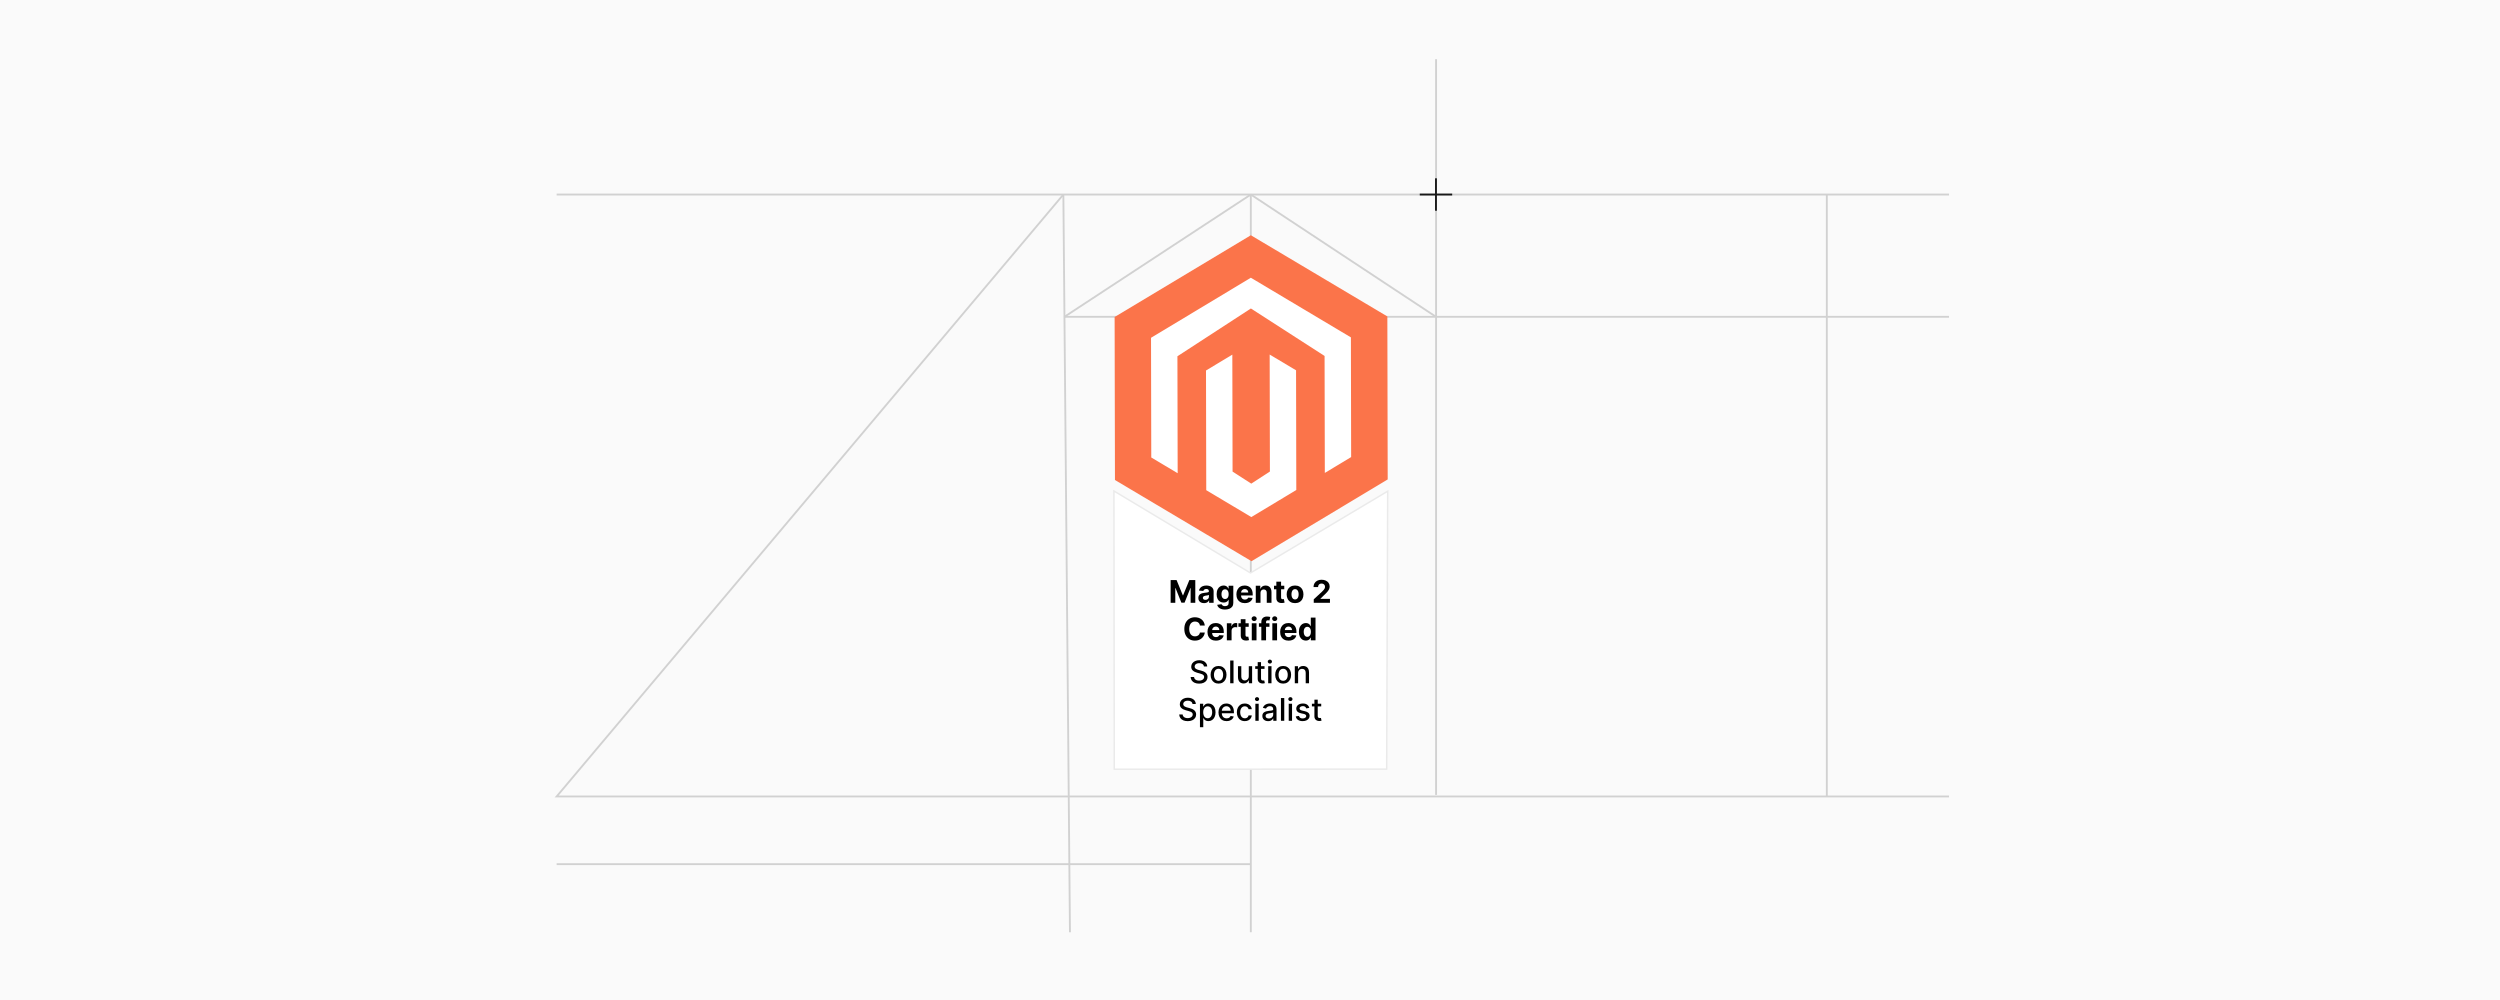 <?xml version="1.0" encoding="UTF-8"?><svg xmlns="http://www.w3.org/2000/svg" xmlns:xlink="http://www.w3.org/1999/xlink" viewBox="0 0 1000 400"><defs><filter id="drop-shadow-1" filterUnits="userSpaceOnUse"><feOffset dx="0" dy="5"/><feGaussianBlur result="blur" stdDeviation="4"/><feFlood flood-color="#333" flood-opacity=".09"/><feComposite in2="blur" operator="in"/><feComposite in="SourceGraphic"/></filter></defs><g id="Layer_1"><rect width="1000" height="400" fill="#fafafa" stroke-width="0"/></g><g id="Layer_3"><line x1="574.43" y1="23.683" x2="574.43" y2="317.967" fill="none" stroke="#d1d1d1" stroke-miterlimit="10" stroke-width=".754"/><line x1="779.613" y1="77.811" x2="222.652" y2="77.811" fill="none" stroke="#d1d1d1" stroke-miterlimit="10" stroke-width=".754"/><line x1="500.324" y1="345.661" x2="222.652" y2="345.661" fill="none" stroke="#d1d1d1" stroke-miterlimit="10" stroke-width=".754"/><line x1="500.324" y1="372.897" x2="500.324" y2="77.811" fill="none" stroke="#d1d1d1" stroke-miterlimit="10" stroke-width=".754"/><line x1="427.981" y1="372.897" x2="425.346" y2="77.811" fill="none" stroke="#d1d1d1" stroke-miterlimit="10" stroke-width=".754"/><polyline points="425.346 77.811 222.652 318.596 779.613 318.596" fill="none" stroke="#d1d1d1" stroke-miterlimit="10" stroke-width=".754"/><line x1="730.728" y1="77.811" x2="730.728" y2="318.596" fill="none" stroke="#d1d1d1" stroke-miterlimit="10" stroke-width=".754"/><line x1="779.613" y1="126.72" x2="425.778" y2="126.72" fill="none" stroke="#d1d1d1" stroke-miterlimit="10" stroke-width=".754"/><line x1="574.387" y1="71.325" x2="574.387" y2="84.3" fill="none" stroke="#181818" stroke-miterlimit="10" stroke-width=".754"/><line x1="580.875" y1="77.812" x2="567.899" y2="77.812" fill="none" stroke="#181818" stroke-miterlimit="10" stroke-width=".754"/><line x1="425.778" y1="126.72" x2="500.324" y2="77.811" fill="none" stroke="#d1d1d1" stroke-miterlimit="10" stroke-width=".754"/><line x1="574.387" y1="126.72" x2="500.324" y2="77.811" fill="none" stroke="#d1d1d1" stroke-miterlimit="10" stroke-width=".754"/><g isolation="isolate"><polygon points="500.334 94.094 554.942 126.575 555.076 191.774 500.602 224.479 445.981 191.998 445.847 126.8 500.334 94.094" fill="#fb744a" stroke-width="0"/></g><g id="LOGO"><polygon points="540.36 134.948 540.458 182.83 529.929 189.168 529.832 142.385 500.361 123.389 470.969 142.506 471.065 189.289 460.509 182.994 460.411 135.113 500.336 111.09 540.36 134.948" fill="#fff" stroke-width="0"/><polygon points="518.423 148.119 518.521 196 511.238 200.382 500.533 206.826 489.793 200.426 482.5 196.075 482.402 148.193 492.932 141.855 493.028 188.638 500.506 193.455 507.963 188.607 507.867 141.824 518.423 148.119" fill="#fff" stroke-width="0"/></g><polygon points="555.076 191.477 500.193 224.182 500.178 224.182 445.572 191.389 445.704 302.674 500.318 302.674 500.318 302.673 554.667 302.652 555.076 191.477" fill="#fff" filter="url(#drop-shadow-1)" stroke="#eaeaea" stroke-miterlimit="10" stroke-width=".598"/><path d="M468.256,232.024h2.372l2.504,6.11h.106l2.505-6.11h2.372v9.095h-1.865v-5.92h-.076l-2.353,5.876h-1.27l-2.354-5.898h-.075v5.942h-1.865v-9.095Z" fill="#000" stroke-width="0"/><path d="M481.605,241.248c-.435,0-.823-.076-1.164-.229s-.609-.379-.806-.68-.295-.676-.295-1.126c0-.379.07-.697.209-.955.139-.257.329-.464.568-.621s.513-.275.819-.355c.306-.08.628-.136.966-.169.397-.041.716-.08.96-.117.243-.037.419-.093.528-.167s.164-.184.164-.328v-.027c0-.281-.088-.498-.264-.652s-.425-.231-.748-.231c-.341,0-.611.075-.813.225-.201.149-.335.337-.399.561l-1.75-.142c.089-.415.264-.773.524-1.077.26-.304.597-.537,1.01-.701.413-.165.892-.247,1.437-.247.379,0,.742.045,1.09.134.348.089.657.226.928.412.271.186.484.426.642.718.157.292.235.641.235,1.046v4.601h-1.794v-.946h-.054c-.109.214-.256.4-.44.562-.184.161-.404.287-.662.377-.258.091-.555.136-.893.136ZM482.147,239.942c.278,0,.524-.056.737-.167.213-.11.38-.261.502-.45.121-.19.182-.404.182-.644v-.724c-.06.039-.14.073-.242.104s-.217.06-.344.084c-.127.025-.254.048-.382.067-.127.019-.243.036-.346.051-.222.032-.416.084-.582.155-.166.071-.294.167-.386.286-.092.12-.138.27-.138.446,0,.258.094.454.282.589s.427.202.717.202Z" fill="#000" stroke-width="0"/><path d="M489.989,243.819c-.613,0-1.138-.084-1.574-.251-.437-.167-.784-.395-1.042-.682-.258-.287-.425-.61-.502-.968l1.75-.235c.053.136.138.263.253.382.115.118.269.214.46.286s.424.108.7.108c.412,0,.751-.1,1.019-.3.268-.199.402-.533.402-1.001v-1.248h-.08c-.083.19-.207.369-.373.537-.166.169-.379.307-.639.413-.261.106-.571.16-.933.16-.512,0-.978-.119-1.397-.357-.419-.238-.752-.605-1-1.097-.247-.493-.371-1.117-.371-1.872,0-.772.126-1.418.377-1.937.252-.518.587-.905,1.006-1.163s.878-.387,1.379-.387c.382,0,.702.065.959.193.258.129.466.289.624.479.158.191.281.378.366.561h.071v-1.145h1.878v6.888c0,.58-.142,1.066-.426,1.457s-.677.685-1.179.881c-.501.197-1.078.296-1.73.296ZM490.029,239.601c.305,0,.563-.076.775-.229.211-.153.374-.372.488-.657.114-.286.171-.629.171-1.028s-.056-.747-.169-1.042c-.113-.294-.275-.522-.489-.685-.213-.163-.472-.244-.777-.244-.311,0-.573.083-.786.251-.213.167-.374.398-.484.694-.11.297-.165.639-.165,1.026,0,.394.056.733.167,1.019.111.286.273.507.484.662.212.155.473.233.784.233Z" fill="#000" stroke-width="0"/><path d="M497.943,241.252c-.702,0-1.305-.143-1.81-.428-.504-.286-.893-.691-1.165-1.217-.273-.526-.409-1.148-.409-1.868,0-.701.136-1.317.409-1.847.273-.53.656-.943,1.152-1.239s1.079-.444,1.748-.444c.45,0,.87.072,1.259.216.39.144.73.358,1.022.645s.519.648.682,1.082c.163.434.245.94.245,1.52v.519h-5.761v-1.172h3.979c0-.273-.059-.514-.177-.725-.119-.21-.282-.375-.491-.495-.209-.119-.451-.18-.726-.18-.288,0-.541.066-.762.198-.221.132-.393.308-.518.528-.124.221-.188.466-.191.734v1.115c0,.337.063.629.189.875.126.245.304.435.535.568.231.133.504.199.821.199.21,0,.403-.029.578-.089.174-.059.324-.147.448-.266.124-.119.219-.264.284-.435l1.75.115c-.089.421-.271.787-.544,1.1-.274.311-.626.555-1.057.728-.431.174-.927.26-1.49.26Z" fill="#000" stroke-width="0"/><path d="M504.2,237.176v3.943h-1.892v-6.821h1.803v1.203h.08c.151-.397.404-.711.76-.943.354-.232.785-.349,1.292-.349.474,0,.887.103,1.239.31.352.208.626.503.821.887.195.383.293.84.293,1.37v4.343h-1.892v-4.006c.003-.417-.103-.744-.32-.98-.216-.235-.514-.352-.893-.352-.254,0-.478.055-.673.164-.193.109-.345.269-.452.477-.108.209-.164.46-.167.753Z" fill="#000" stroke-width="0"/><path d="M513.713,234.298v1.421h-4.108v-1.421h4.108ZM510.537,232.664h1.892v6.359c0,.175.027.31.08.406.054.096.128.163.225.202.096.038.208.058.335.058.089,0,.178-.009.267-.024.089-.017.157-.029.204-.038l.298,1.408c-.095.029-.229.065-.399.103-.172.04-.381.065-.627.073-.455.019-.855-.042-1.196-.182-.342-.139-.607-.355-.797-.648s-.283-.663-.28-1.11v-6.607Z" fill="#000" stroke-width="0"/><path d="M518.024,241.252c-.69,0-1.285-.146-1.787-.441s-.889-.706-1.161-1.234-.409-1.143-.409-1.841c0-.705.137-1.321.409-1.85s.659-.94,1.161-1.234c.502-.295,1.098-.442,1.787-.442.69,0,1.286.147,1.788.442.501.294.889.706,1.161,1.234s.408,1.145.408,1.85c0,.698-.136,1.312-.408,1.841s-.66.94-1.161,1.234c-.502.295-1.098.441-1.788.441ZM518.033,239.787c.315,0,.576-.09.786-.269.21-.18.369-.425.477-.735s.162-.665.162-1.062-.054-.75-.162-1.062c-.108-.31-.268-.557-.477-.737-.21-.18-.472-.271-.786-.271-.316,0-.582.091-.797.271-.215.181-.376.427-.484.737-.107.311-.162.665-.162,1.062s.055.751.162,1.062c.108.31.27.556.484.735.215.179.48.269.797.269Z" fill="#000" stroke-width="0"/><path d="M525.499,241.119v-1.386l3.237-2.997c.275-.267.507-.507.694-.72.189-.213.331-.423.429-.629.098-.205.146-.428.146-.668,0-.267-.06-.496-.182-.69s-.287-.344-.497-.448c-.211-.105-.449-.158-.716-.158-.278,0-.52.057-.728.169-.208.112-.367.273-.48.484-.112.21-.168.46-.168.75h-1.825c0-.595.135-1.111.404-1.55.269-.438.646-.777,1.132-1.017.485-.24,1.045-.36,1.679-.36.651,0,1.219.115,1.703.345s.86.547,1.13.952c.27.406.404.871.404,1.395,0,.344-.067.683-.202,1.018-.135.334-.374.705-.717,1.112-.344.407-.828.894-1.452,1.463l-1.328,1.302v.061h3.819v1.572h-6.483Z" fill="#000" stroke-width="0"/><path d="M481.92,250.215h-1.945c-.036-.251-.108-.476-.218-.673-.109-.196-.25-.364-.422-.504-.172-.139-.369-.245-.593-.319s-.466-.111-.726-.111c-.471,0-.881.116-1.23.349-.35.232-.621.57-.813,1.013s-.289.98-.289,1.609c0,.648.097,1.193.291,1.635s.465.774.815.999c.349.225.753.338,1.212.338.257,0,.497-.034.717-.102.22-.068.416-.168.588-.3.171-.132.315-.292.428-.481.114-.19.193-.406.238-.648l1.945.009c-.05.417-.175.819-.375,1.206-.2.386-.468.731-.804,1.034s-.736.543-1.199.72c-.463.176-.987.264-1.57.264-.811,0-1.536-.184-2.174-.551-.638-.366-1.141-.898-1.51-1.594s-.553-1.538-.553-2.527c0-.991.186-1.835.56-2.531.373-.695.879-1.226,1.519-1.592.64-.365,1.359-.549,2.158-.549.527,0,1.016.074,1.468.223.452.147.852.363,1.201.645.35.283.634.629.855,1.037.221.409.362.877.424,1.403Z" fill="#000" stroke-width="0"/><path d="M486.375,256.259c-.702,0-1.305-.143-1.81-.428-.504-.286-.893-.691-1.165-1.217-.273-.526-.409-1.148-.409-1.868,0-.701.136-1.317.409-1.847.273-.53.656-.943,1.152-1.239s1.079-.444,1.748-.444c.45,0,.87.072,1.259.216.39.144.73.358,1.022.645s.519.648.682,1.082c.163.434.245.94.245,1.52v.519h-5.76v-1.172h3.979c0-.273-.059-.514-.177-.725-.119-.21-.282-.375-.491-.495-.209-.119-.451-.18-.726-.18-.288,0-.541.066-.762.198-.221.132-.393.308-.518.528-.124.221-.188.466-.191.734v1.115c0,.337.063.629.189.875.126.245.304.435.535.568.231.133.504.199.821.199.21,0,.403-.029.578-.089.174-.059.324-.147.448-.266.124-.119.219-.264.284-.435l1.75.115c-.089.421-.271.787-.544,1.1-.274.311-.626.555-1.057.728-.431.174-.927.26-1.49.26Z" fill="#000" stroke-width="0"/><path d="M490.74,256.126v-6.821h1.834v1.19h.071c.124-.424.333-.744.626-.962.293-.218.631-.326,1.013-.326.095,0,.197.006.306.018.11.012.206.028.289.049v1.679c-.089-.026-.212-.05-.369-.071-.157-.021-.301-.03-.431-.03-.278,0-.526.06-.744.18s-.389.286-.515.499c-.126.214-.189.459-.189.737v3.859h-1.892Z" fill="#000" stroke-width="0"/><path d="M499.48,249.305v1.421h-4.108v-1.421h4.108ZM496.305,247.671h1.892v6.359c0,.175.027.31.08.406.053.096.128.163.224.202.096.038.208.058.335.058.089,0,.178-.009.267-.024.089-.017.157-.029.204-.038l.297,1.408c-.095.029-.228.065-.399.103-.172.04-.38.065-.626.073-.456.019-.855-.042-1.197-.182-.342-.139-.607-.355-.797-.648s-.283-.663-.28-1.11v-6.607Z" fill="#000" stroke-width="0"/><path d="M501.66,248.426c-.281,0-.521-.094-.722-.28s-.3-.411-.3-.675.101-.489.302-.678c.201-.188.441-.281.72-.281.281,0,.521.093.722.279s.3.412.3.675c0,.264-.1.489-.3.678-.2.188-.44.282-.722.282ZM500.709,256.126v-6.821h1.892v6.821h-1.892Z" fill="#000" stroke-width="0"/><path d="M507.78,249.305v1.421h-4.21v-1.421h4.21ZM504.533,256.126v-7.314c0-.494.098-.904.291-1.23.194-.326.46-.57.797-.733.338-.162.722-.244,1.15-.244.29,0,.556.022.798.066.241.045.421.085.539.12l-.338,1.421c-.073-.023-.165-.046-.273-.066-.108-.021-.219-.031-.331-.031-.278,0-.473.065-.582.193s-.164.309-.164.54v7.278h-1.888Z" fill="#000" stroke-width="0"/><path d="M509.885,248.426c-.281,0-.521-.094-.722-.28s-.3-.411-.3-.675.101-.489.302-.678c.201-.188.441-.281.72-.281.281,0,.521.093.722.279s.3.412.3.675c0,.264-.1.489-.3.678-.2.188-.44.282-.722.282ZM508.935,256.126v-6.821h1.892v6.821h-1.892Z" fill="#000" stroke-width="0"/><path d="M515.444,256.259c-.701,0-1.305-.143-1.81-.428-.505-.286-.894-.691-1.166-1.217-.273-.526-.408-1.148-.408-1.868,0-.701.136-1.317.408-1.847.273-.53.656-.943,1.152-1.239s1.079-.444,1.748-.444c.45,0,.869.072,1.259.216s.73.358,1.022.645c.291.287.519.648.682,1.082s.244.94.244,1.52v.519h-5.76v-1.172h3.978c0-.273-.059-.514-.177-.725-.119-.21-.282-.375-.491-.495-.209-.119-.45-.18-.726-.18-.288,0-.542.066-.762.198-.221.132-.394.308-.518.528s-.189.466-.191.734v1.115c0,.337.064.629.19.875.125.245.304.435.535.568.231.133.504.199.821.199.21,0,.402-.029.577-.089.175-.059.324-.147.448-.266.125-.119.22-.264.284-.435l1.75.115c-.089.421-.271.787-.544,1.1-.273.311-.626.555-1.057.728-.431.174-.928.26-1.49.26Z" fill="#000" stroke-width="0"/><path d="M522.323,256.237c-.518,0-.986-.134-1.405-.402-.419-.268-.751-.663-.995-1.185s-.366-1.164-.366-1.925c0-.782.126-1.433.378-1.952.251-.519.587-.909,1.006-1.168s.878-.389,1.379-.389c.382,0,.7.065.957.193.256.129.463.289.621.479.158.191.279.378.362.561h.058v-3.419h1.888v9.095h-1.865v-1.093h-.08c-.089.19-.214.377-.375.562-.162.185-.37.338-.627.459-.256.122-.567.183-.935.183ZM522.923,254.731c.305,0,.564-.084.775-.251.211-.167.374-.401.488-.704.114-.302.171-.655.171-1.06,0-.406-.057-.759-.169-1.058s-.275-.529-.488-.692-.473-.244-.777-.244c-.31,0-.573.084-.786.253s-.374.402-.483.701c-.11.3-.165.645-.165,1.04,0,.397.056.746.167,1.05.11.304.273.54.483.711.212.17.474.255.784.255Z" fill="#000" stroke-width="0"/><path d="M481.566,266.597c-.047-.42-.243-.746-.586-.979-.344-.232-.776-.349-1.297-.349-.373,0-.696.059-.968.175-.272.117-.483.277-.633.479-.149.203-.224.434-.224.691,0,.216.051.402.153.559.102.157.237.288.404.394.167.105.347.192.54.262.192.07.377.127.555.171l.888.231c.29.071.588.167.893.288.305.122.587.281.848.479.26.199.471.444.633.737.161.294.242.644.242,1.053,0,.516-.132.973-.398,1.372-.265.4-.648.715-1.15.946-.502.231-1.108.347-1.819.347-.681,0-1.27-.108-1.767-.324-.498-.217-.887-.523-1.168-.922s-.437-.871-.466-1.419h1.377c.027.329.134.602.322.819s.43.379.724.484c.294.104.618.157.97.157.388,0,.733-.061,1.037-.184.303-.123.542-.295.717-.516.174-.221.262-.478.262-.775,0-.269-.076-.489-.229-.661s-.358-.314-.617-.427c-.259-.112-.552-.211-.877-.297l-1.074-.293c-.729-.199-1.305-.49-1.73-.875s-.637-.894-.637-1.528c0-.523.142-.981.426-1.372s.669-.694,1.155-.912c.485-.218,1.033-.327,1.643-.327.616,0,1.16.108,1.632.324.472.217.845.514,1.117.891.272.378.414.81.426,1.299h-1.324Z" fill="#000" stroke-width="0"/><path d="M487.42,273.44c-.64,0-1.198-.146-1.674-.44-.477-.293-.847-.703-1.11-1.23-.264-.526-.395-1.143-.395-1.848,0-.707.131-1.326.395-1.855.264-.53.633-.942,1.11-1.235.477-.293,1.035-.44,1.674-.44.639,0,1.197.146,1.674.44s.847.705,1.11,1.235c.264.529.396,1.148.396,1.855,0,.705-.132,1.321-.396,1.848-.264.527-.634.938-1.11,1.23s-1.035.44-1.674.44ZM487.424,272.326c.414,0,.758-.11,1.03-.329.272-.219.474-.511.606-.875s.198-.765.198-1.203c0-.435-.066-.836-.198-1.201-.132-.366-.334-.66-.606-.882-.273-.222-.616-.333-1.03-.333-.417,0-.763.111-1.037.333s-.477.516-.608.882c-.132.365-.198.766-.198,1.201,0,.439.066.839.198,1.203s.335.656.608.875.62.329,1.037.329Z" fill="#000" stroke-width="0"/><path d="M493.406,264.208v9.095h-1.328v-9.095h1.328Z" fill="#000" stroke-width="0"/><path d="M499.512,270.474v-3.992h1.333v6.821h-1.306v-1.182h-.071c-.157.364-.408.667-.753.908s-.773.362-1.286.362c-.438,0-.825-.097-1.161-.291-.336-.193-.6-.481-.79-.863s-.287-.855-.287-1.417v-4.339h1.328v4.179c0,.465.129.835.387,1.11.257.275.592.413,1.003.413.249,0,.497-.062.744-.186.247-.124.453-.312.617-.564.164-.252.245-.572.242-.96Z" fill="#000" stroke-width="0"/><path d="M505.81,266.481v1.065h-3.726v-1.065h3.726ZM503.083,264.848h1.327v6.452c0,.258.039.451.116.58.076.128.177.216.3.262.122.046.257.068.401.068.106,0,.2-.007.28-.021.079-.016.142-.027.186-.036l.239,1.097c-.077.03-.186.06-.328.092-.143.03-.32.048-.533.051-.35.006-.675-.057-.977-.186-.303-.13-.547-.332-.733-.605-.186-.272-.279-.614-.279-1.025v-6.728Z" fill="#000" stroke-width="0"/><path d="M507.945,265.429c-.231,0-.429-.077-.593-.232-.164-.156-.247-.342-.247-.558,0-.219.083-.406.247-.561.164-.156.361-.233.593-.233.231,0,.429.077.593.233.164.155.246.341.246.557,0,.22-.082.406-.246.562-.164.155-.362.232-.593.232ZM507.274,273.303v-6.821h1.328v6.821h-1.328Z" fill="#000" stroke-width="0"/><path d="M513.262,273.44c-.64,0-1.198-.146-1.675-.44s-.847-.703-1.11-1.23c-.264-.526-.395-1.143-.395-1.848,0-.707.131-1.326.395-1.855.264-.53.634-.942,1.11-1.235s1.035-.44,1.675-.44c.639,0,1.197.146,1.674.44s.847.705,1.11,1.235c.264.529.396,1.148.396,1.855,0,.705-.132,1.321-.396,1.848-.264.527-.634.938-1.11,1.23s-1.035.44-1.674.44ZM513.266,272.326c.414,0,.758-.11,1.03-.329s.475-.511.606-.875.197-.765.197-1.203c0-.435-.065-.836-.197-1.201-.132-.366-.334-.66-.606-.882s-.616-.333-1.03-.333c-.417,0-.763.111-1.037.333-.273.222-.477.516-.608.882-.132.365-.197.766-.197,1.201,0,.439.065.839.197,1.203s.335.656.608.875c.274.219.62.329,1.037.329Z" fill="#000" stroke-width="0"/><path d="M519.247,269.253v4.05h-1.328v-6.821h1.274v1.11h.085c.156-.361.403-.651.739-.87.336-.22.76-.329,1.272-.329.465,0,.872.097,1.221.291.35.194.62.481.814.863.192.383.288.855.288,1.417v4.339h-1.328v-4.179c0-.494-.128-.882-.386-1.161-.258-.28-.611-.42-1.062-.42-.308,0-.581.066-.819.2-.238.133-.427.327-.565.584-.138.256-.206.565-.206.926Z" fill="#000" stroke-width="0"/><path d="M477.001,281.603c-.047-.42-.243-.746-.586-.979-.344-.232-.776-.349-1.297-.349-.373,0-.696.059-.968.175-.272.117-.483.277-.633.479-.149.203-.224.434-.224.691,0,.216.051.402.153.559.102.157.237.288.404.394.167.105.347.192.54.262.192.07.377.127.555.171l.888.231c.29.071.588.167.893.288.305.122.587.281.848.479.26.199.471.444.633.737.161.294.242.644.242,1.053,0,.516-.132.973-.398,1.372-.265.4-.648.715-1.15.946-.502.231-1.108.347-1.819.347-.681,0-1.27-.108-1.767-.324-.498-.217-.887-.523-1.168-.922s-.437-.871-.466-1.419h1.377c.027.329.134.602.322.819s.43.379.724.484c.294.104.618.157.97.157.388,0,.733-.061,1.037-.184.303-.123.542-.295.717-.516.174-.221.262-.478.262-.775,0-.269-.076-.489-.229-.661s-.358-.314-.617-.427c-.259-.112-.552-.211-.877-.297l-1.074-.293c-.729-.199-1.305-.49-1.73-.875s-.637-.894-.637-1.528c0-.523.142-.981.426-1.372s.669-.694,1.155-.912c.485-.218,1.033-.327,1.643-.327.616,0,1.16.108,1.632.324.472.217.845.514,1.117.891.272.378.414.81.426,1.299h-1.324Z" fill="#000" stroke-width="0"/><path d="M479.981,290.867v-9.379h1.297v1.105h.111c.077-.142.188-.306.333-.492s.347-.351.604-.491c.258-.141.598-.211,1.022-.211.551,0,1.042.14,1.475.418.432.278.772.679,1.019,1.203s.371,1.154.371,1.892-.123,1.369-.369,1.895c-.246.525-.583.93-1.012,1.212-.429.283-.919.424-1.47.424-.415,0-.752-.069-1.015-.208-.262-.14-.467-.303-.615-.489-.148-.186-.262-.352-.342-.497h-.08v3.619h-1.328ZM481.282,284.899c0,.479.069.899.208,1.261s.341.644.604.846c.264.203.586.305.968.305.397,0,.729-.106.995-.317.267-.212.469-.5.606-.864s.206-.774.206-1.23c0-.45-.067-.855-.202-1.213s-.336-.641-.604-.848c-.268-.208-.602-.311-1.002-.311-.385,0-.71.1-.975.298-.265.198-.466.475-.602.83s-.204.77-.204,1.244Z" fill="#000" stroke-width="0"/><path d="M490.639,288.447c-.672,0-1.25-.144-1.734-.433-.484-.289-.857-.696-1.119-1.222-.262-.525-.393-1.142-.393-1.85,0-.698.131-1.315.393-1.848.262-.532.629-.948,1.102-1.248.472-.299,1.025-.448,1.659-.448.385,0,.758.064,1.119.191.361.127.685.327.973.6.287.273.514.625.679,1.059.166.434.249.96.249,1.579v.471h-5.422v-.995h4.121c0-.35-.071-.659-.213-.931-.142-.271-.341-.484-.597-.642-.256-.156-.556-.235-.899-.235-.373,0-.698.092-.975.273s-.49.419-.64.711c-.149.291-.224.607-.224.948v.776c0,.456.081.844.242,1.164.161.319.387.564.677.731.29.167.629.251,1.017.251.252,0,.481-.036.689-.109.207-.072.386-.181.537-.326.151-.144.267-.324.347-.537l1.257.227c-.101.37-.281.693-.54.97-.259.277-.584.492-.973.644s-.833.229-1.33.229Z" fill="#000" stroke-width="0"/><path d="M497.918,288.447c-.661,0-1.228-.15-1.703-.451-.476-.3-.84-.715-1.095-1.245-.255-.53-.382-1.137-.382-1.821,0-.692.13-1.305.391-1.836.26-.531.627-.946,1.101-1.246.474-.299,1.032-.448,1.674-.448.518,0,.98.096,1.386.286.405.191.733.459.983.802.251.344.399.745.446,1.204h-1.292c-.071-.32-.233-.596-.486-.826-.253-.231-.591-.347-1.015-.347-.37,0-.694.097-.971.291s-.492.469-.646.826c-.154.356-.231.777-.231,1.264,0,.497.076.926.227,1.287s.365.642.642.84.604.297.98.297c.252,0,.48-.046.686-.14.206-.093.379-.227.519-.401s.239-.385.295-.631h1.292c-.047.441-.191.835-.431,1.182-.24.346-.56.618-.961.816s-.871.298-1.41.298Z" fill="#000" stroke-width="0"/><path d="M502.816,280.435c-.231,0-.429-.077-.593-.232-.164-.156-.247-.342-.247-.558,0-.219.083-.406.247-.561.164-.156.361-.233.593-.233.231,0,.429.077.593.233.164.155.246.341.246.557,0,.22-.082.406-.246.562-.164.155-.362.232-.593.232ZM502.146,288.31v-6.821h1.328v6.821h-1.328Z" fill="#000" stroke-width="0"/><path d="M507.244,288.461c-.433,0-.823-.081-1.173-.242s-.626-.397-.828-.704c-.203-.308-.305-.685-.305-1.133,0-.385.074-.701.223-.95.147-.248.348-.445.6-.591.251-.144.532-.254.844-.328.31-.074.627-.13.95-.169.408-.047.74-.087.994-.117.255-.031.44-.083.556-.153.115-.071.173-.186.173-.347v-.031c0-.388-.108-.689-.326-.901s-.541-.319-.971-.319c-.446,0-.798.098-1.055.295-.256.197-.433.415-.53.655l-1.248-.284c.148-.415.365-.75.65-1.006.286-.256.615-.442.988-.56s.766-.176,1.177-.176c.273,0,.561.032.868.096s.594.18.861.349c.269.169.488.409.66.722s.258.717.258,1.215v4.529h-1.297v-.933h-.054c-.086.172-.215.341-.387.506-.171.166-.392.304-.661.413s-.593.165-.968.165ZM507.532,287.394c.367,0,.682-.072.943-.218.263-.144.462-.335.6-.57s.207-.487.207-.757v-.88c-.048.048-.139.092-.273.131-.135.04-.288.074-.46.102-.171.028-.339.054-.501.075-.163.022-.3.041-.409.056-.258.033-.492.088-.704.164-.211.077-.38.188-.506.331s-.189.334-.189.571c0,.328.121.576.364.743.242.168.552.251.928.251Z" fill="#000" stroke-width="0"/><path d="M513.705,279.215v9.095h-1.328v-9.095h1.328Z" fill="#000" stroke-width="0"/><path d="M516.161,280.435c-.231,0-.429-.077-.593-.232-.164-.156-.247-.342-.247-.558,0-.219.083-.406.247-.561.164-.156.361-.233.593-.233.231,0,.429.077.593.233.164.155.246.341.246.557,0,.22-.082.406-.246.562-.164.155-.362.232-.593.232ZM515.49,288.31v-6.821h1.328v6.821h-1.328Z" fill="#000" stroke-width="0"/><path d="M523.715,283.153l-1.203.214c-.051-.154-.13-.301-.238-.44-.107-.139-.254-.253-.438-.342s-.413-.133-.689-.133c-.376,0-.69.084-.941.251-.251.167-.377.383-.377.645,0,.229.084.412.253.551.169.14.441.254.817.343l1.083.248c.628.145,1.096.369,1.403.671.309.302.462.694.462,1.177,0,.408-.117.771-.352,1.09s-.562.568-.981.749c-.419.18-.904.271-1.454.271-.765,0-1.388-.164-1.87-.491-.482-.326-.778-.792-.888-1.397l1.283-.195c.08.335.244.587.493.758.248.17.572.255.972.255.435,0,.783-.091,1.044-.273.261-.182.391-.404.391-.668,0-.213-.079-.393-.237-.537-.158-.145-.4-.255-.727-.329l-1.154-.253c-.637-.145-1.106-.376-1.41-.692-.303-.317-.455-.719-.455-1.204,0-.402.112-.755.338-1.057.225-.302.535-.538.933-.708.397-.171.851-.256,1.363-.256.737,0,1.317.159,1.74.477.424.318.703.744.84,1.276Z" fill="#000" stroke-width="0"/><path d="M528.488,281.488v1.065h-3.726v-1.065h3.726ZM525.762,279.854h1.328v6.452c0,.258.038.451.115.58.077.128.177.216.3.262s.257.068.402.068c.106,0,.199-.007.279-.021.08-.016.143-.027.186-.036l.24,1.097c-.077.03-.186.06-.329.092-.142.03-.319.048-.533.051-.349.006-.675-.057-.977-.186s-.546-.332-.732-.605c-.186-.272-.28-.614-.28-1.025v-6.728Z" fill="#000" stroke-width="0"/></g></svg>